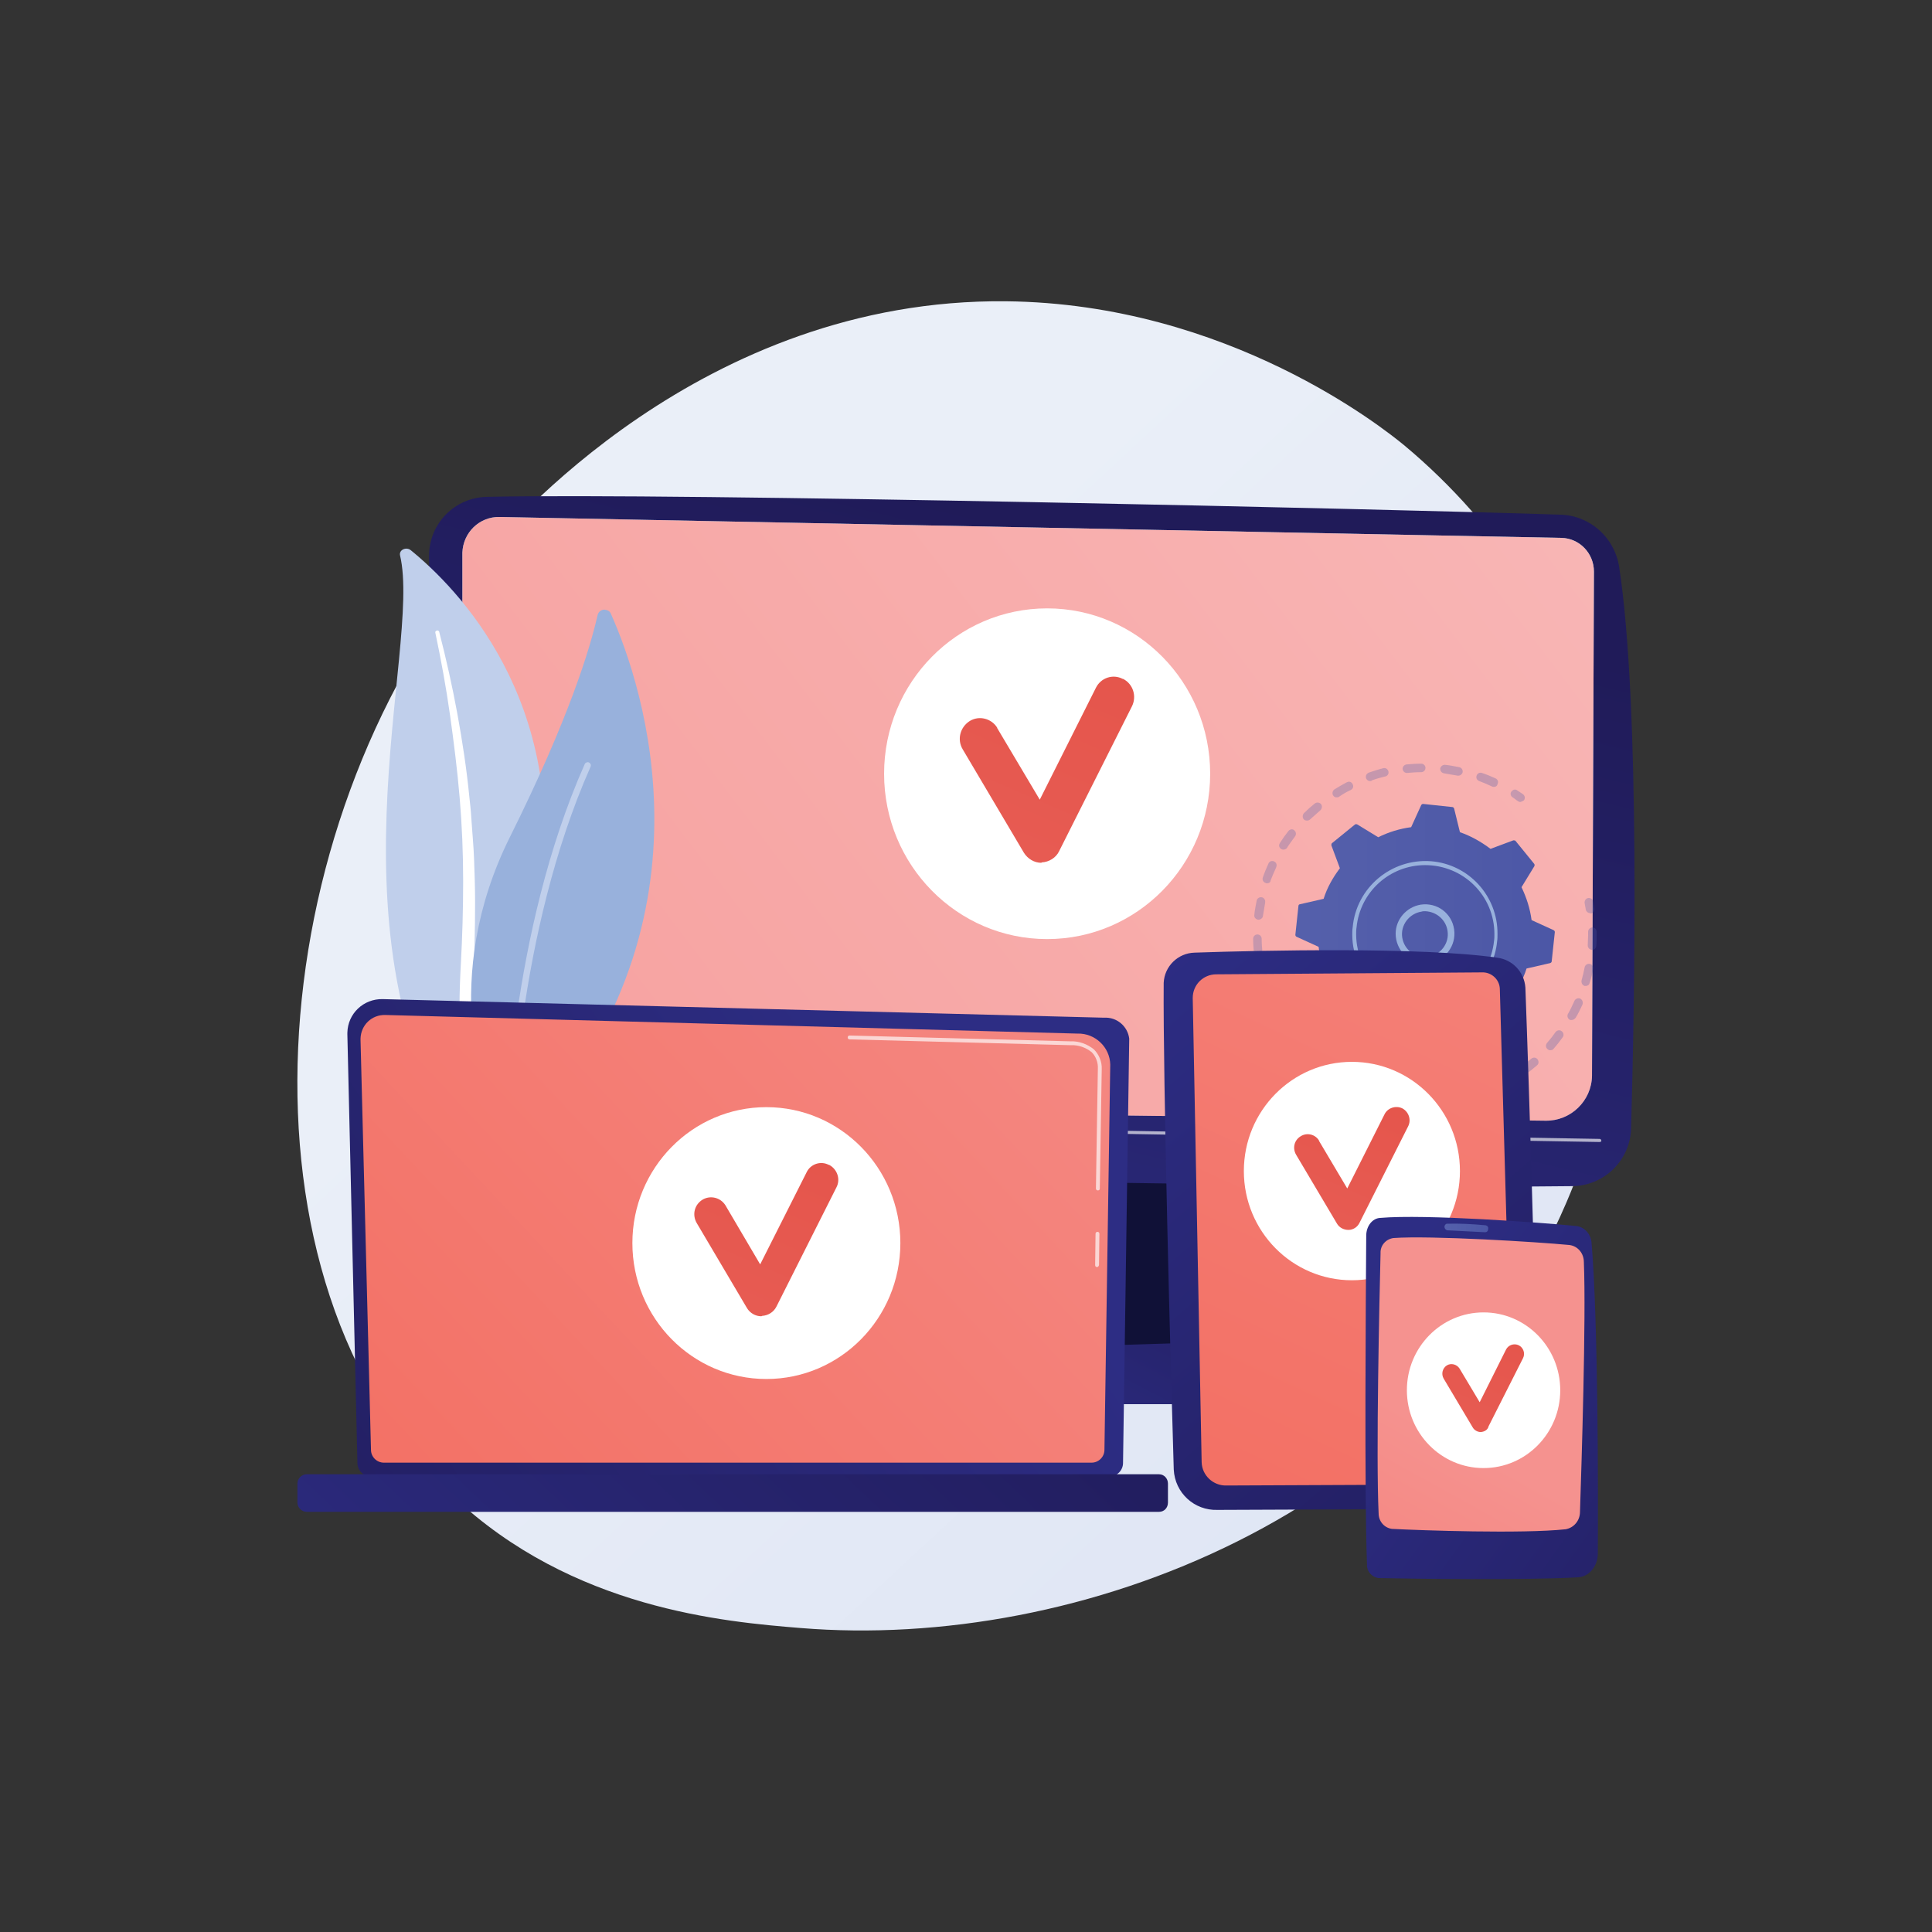 <?xml version="1.0" encoding="utf-8"?>
<!-- Generator: Adobe Illustrator 24.2.0, SVG Export Plug-In . SVG Version: 6.00 Build 0)  -->
<svg version="1.1" id="Layer_1" xmlns="http://www.w3.org/2000/svg" xmlns:xlink="http://www.w3.org/1999/xlink" x="0px" y="0px"
	 viewBox="0 0 498.9 498.9" style="enable-background:new 0 0 498.9 498.9;" xml:space="preserve">
<rect x="0" y="0" width="498.9" height="498.9" fill="#333333" stroke="none"/>
<style type="text/css">
	.st0{fill:url(#SVGID_1_);}
	.st1{fill:url(#SVGID_2_);}
	.st2{fill:url(#SVGID_3_);}
	.st3{fill:url(#SVGID_4_);}
	.st4{opacity:0.65;fill:#FFFFFF;enable-background:new    ;}
	.st5{fill:url(#SVGID_5_);}
	.st6{fill:url(#SVGID_6_);}
	.st7{fill:#FFFFFF;}
	.st8{fill:url(#SVGID_7_);}
	.st9{fill:#C0CFEB;}
	.st10{fill:#98B1DC;}
	.st11{fill:url(#SVGID_8_);}
	.st12{fill:url(#SVGID_9_);}
	.st13{fill:url(#SVGID_10_);}
	.st14{opacity:0.67;}
	.st15{fill:url(#SVGID_11_);}
	.st16{opacity:0.3;}
	.st17{fill:url(#SVGID_12_);}
	.st18{fill:url(#SVGID_13_);}
	.st19{fill:url(#SVGID_14_);}
	.st20{fill:url(#SVGID_15_);}
	.st21{fill:url(#SVGID_16_);}
	.st22{fill:url(#SVGID_17_);}
	.st23{fill:url(#SVGID_18_);}
	.st24{fill:url(#SVGID_19_);}
	.st25{fill:url(#SVGID_20_);}
	.st26{fill:url(#SVGID_21_);}
	.st27{fill:url(#SVGID_22_);}
	.st28{fill:url(#SVGID_23_);}
	.st29{fill:url(#SVGID_24_);}
</style>
<g>
	<g id="Layer_1_1_">
		
			<linearGradient id="SVGID_1_" gradientUnits="userSpaceOnUse" x1="439.679" y1="32.329" x2="187.479" y2="304.549" gradientTransform="matrix(1 0 0 -1 0 498)">
			<stop  offset="0" style="stop-color:#DBE2F3"/>
			<stop  offset="1" style="stop-color:#EAEFF8"/>
		</linearGradient>
		<path class="st0" d="M404.5,310.5c-34.6,81-126.1,115.8-197.8,109.9c-19.6-1.6-58.9-4.9-89.7-34c-59-55.8-49.9-172.5,6.6-241.3
			c7.3-8.9,57.7-68.1,136.2-67.3c57.5,0.6,97.8,33.1,102.7,37.1c12.5,10.4,23.4,22.8,32.2,36.5C423.6,196.7,426.2,259.9,404.5,310.5
			z"/>
		
			<linearGradient id="SVGID_2_" gradientUnits="userSpaceOnUse" x1="270.796" y1="119.66" x2="252.466" y2="-41.1" gradientTransform="matrix(1 0 0 -1 0 498)">
			<stop  offset="0" style="stop-color:#101137"/>
			<stop  offset="1" style="stop-color:#1D1753"/>
		</linearGradient>
		<polygon class="st1" points="242.7,292 236.1,350.6 311.9,350.6 302,292 		"/>
		
			<linearGradient id="SVGID_3_" gradientUnits="userSpaceOnUse" x1="284.705" y1="359.021" x2="223.895" y2="104.971" gradientTransform="matrix(1 0 0 -1 0 498)">
			<stop  offset="0" style="stop-color:#201B59"/>
			<stop  offset="1" style="stop-color:#2D2D84"/>
		</linearGradient>
		<path class="st2" d="M110.8,143.5v138.1c0,11.4,9,20.6,20.4,20.9c50.4,1.3,226.8,4.5,274.8,3.8c8.3-0.1,15-6.7,15.2-15
			c0.9-32.1,2.4-109.2-3.1-145c-1.2-7.5-7.5-13.2-15.2-13.4c-42.3-1.4-229.2-5.7-277.2-4.6C117.4,128.5,110.8,135.2,110.8,143.5z"/>
		
			<linearGradient id="SVGID_4_" gradientUnits="userSpaceOnUse" x1="278.771" y1="461.598" x2="255.001" y2="154.878" gradientTransform="matrix(1 0 0 -1 0 498)">
			<stop  offset="0" style="stop-color:#66CDF3"/>
			<stop  offset="1" style="stop-color:#4A5AA8"/>
		</linearGradient>
		<path class="st3" d="M119.4,142.8V274c0,6.7,5.3,12.1,12,12.1l267.7,3.3c6.5,0.1,11.9-5.1,12-11.6c0-0.1,0-0.1,0-0.2l0.5-130
			c0-4.7-3.7-8.6-8.4-8.7L129,133.5c-5.2-0.1-9.4,4-9.6,9.2C119.4,142.7,119.4,142.8,119.4,142.8z"/>
		<path class="st4" d="M413.1,294.9L413.1,294.9l-293.7-5c-0.2,0-0.4-0.2-0.4-0.4c0-0.2,0.2-0.4,0.4-0.4c0,0,0,0,0,0l293.7,5
			c0.2,0,0.4,0.2,0.4,0.4C413.6,294.7,413.4,294.9,413.1,294.9C413.1,294.9,413.1,294.9,413.1,294.9L413.1,294.9z"/>
		
			<linearGradient id="SVGID_5_" gradientUnits="userSpaceOnUse" x1="303.904" y1="200.438" x2="262.044" y2="119.858" gradientTransform="matrix(1 0 0 -1 0 498)">
			<stop  offset="0" style="stop-color:#201B59"/>
			<stop  offset="1" style="stop-color:#2D2D84"/>
		</linearGradient>
		<path class="st5" d="M328.3,362.6H217.3c-3,0-5.3-2.1-4.7-4.5l1.4-5.6c0.4-1.7,2.3-2.9,4.5-3l106.9-3.3c2.3-0.1,4.4,1.1,4.9,2.9
			l2.6,9C333.6,360.4,331.3,362.6,328.3,362.6z"/>
		
			<linearGradient id="SVGID_6_" gradientUnits="userSpaceOnUse" x1="451.754" y1="429.185" x2="-50.676" y2="46.475" gradientTransform="matrix(1 0 0 -1 0 498)">
			<stop  offset="0" style="stop-color:#F9BABA"/>
			<stop  offset="1" style="stop-color:#F5928F"/>
		</linearGradient>
		<path class="st6" d="M119.4,142.8V274c0,6.7,5.3,12.1,12,12.1l267.7,3.3c6.5,0.1,11.9-5.1,12-11.6c0-0.1,0-0.1,0-0.2l0.5-130
			c0-4.7-3.7-8.6-8.4-8.7L129,133.5c-5.2-0.1-9.4,4-9.6,9.2C119.4,142.7,119.4,142.8,119.4,142.8z"/>
		<ellipse class="st7" cx="270.4" cy="199.8" rx="42.1" ry="42.7"/>
		
			<linearGradient id="SVGID_7_" gradientUnits="userSpaceOnUse" x1="326.081" y1="441.818" x2="231.221" y2="221.868" gradientTransform="matrix(1 0 0 -1 0 498)">
			<stop  offset="0" style="stop-color:#E1483D"/>
			<stop  offset="1" style="stop-color:#E9625A"/>
		</linearGradient>
		<path class="st8" d="M268.9,222.8c-1.8,0-3.5-1-4.5-2.6l-15.8-26.7c-1.5-2.5-0.7-5.7,1.8-7.3c2.4-1.5,5.6-0.7,7.1,1.7
			c0,0,0,0.1,0,0.1l11,18.5l14.5-28.9c1.3-2.6,4.4-3.6,6.9-2.3c0,0,0,0,0.1,0c2.6,1.3,3.6,4.5,2.3,7.1l-18.8,37.4
			c-0.8,1.7-2.6,2.8-4.5,2.9L268.9,222.8z"/>
		<path class="st9" d="M103.3,143.4c-0.3-1.4,1.6-2.3,2.8-1.3c11.9,9.7,40.6,38.7,33.5,89.3c-9,63.5,6.4,86.7,25.4,100.9
			c0,0-26.2-6.6-42.7-30.2C81.9,244.3,109.1,167.7,103.3,143.4z"/>
		<path class="st7" d="M112.4,163.3c1.5,7.1,2.8,14.2,3.8,21.3s1.9,14.3,2.5,21.4s0.9,14.3,0.9,21.5s-0.2,14.3-0.6,21.5
			c-0.4,7.2-0.5,14.5-0.1,21.7c0.4,7.4,2.2,14.7,5.1,21.5c0.8,1.7,1.6,3.4,2.5,5.1s1.8,3.3,2.8,4.9c2,3.3,4.3,6.4,6.8,9.3
			c5.2,6,11.2,11.3,17.9,15.6c0.7,0.5,1.7,0.4,2.3-0.3c0.5-0.5,0.4-1.3-0.1-1.8c0,0-0.1-0.1-0.1-0.1l0,0c-1.6-1.1-3.2-2.3-4.7-3.4
			c-0.8-0.6-1.5-1.2-2.3-1.8s-1.5-1.2-2.2-1.9c-8.3-7.4-15-16.5-19.4-26.7c-1.4-3.3-2.6-6.7-3.4-10.2c-0.8-3.5-1.4-7-1.6-10.5
			c-0.4-7.1-0.5-14.3-0.1-21.4c0.2-7.2,0.4-14.4,0.2-21.6c-0.1-3.6-0.2-7.2-0.5-10.8c-0.1-1.8-0.3-3.6-0.4-5.4s-0.3-3.6-0.5-5.4
			c-0.7-7.2-1.8-14.4-3.1-21.5c-1.3-7.1-2.9-14.2-4.7-21.2c-0.1-0.2-0.3-0.3-0.5-0.3C112.5,162.9,112.4,163.1,112.4,163.3z"/>
		<path class="st10" d="M134.3,295.5c-1.1,1.2-3,1.2-4.2,0.1c-0.3-0.3-0.5-0.6-0.7-0.9c-4.9-10.7-15.8-42.3,2.3-78.6
			c15.3-30.7,20.7-48.8,22.6-57.2c0.2-1,1.2-1.7,2.2-1.4c0.6,0.1,1.1,0.5,1.3,1.1C165.9,176.8,187.3,239.3,134.3,295.5z"/>
		<path class="st9" d="M131.6,294.4h-0.2c-0.5,0-0.8-0.4-0.8-0.8c0,0,0,0,0,0c0-0.5,1-52.6,20.4-96.3c0.2-0.4,0.7-0.6,1.1-0.4
			c0.4,0.2,0.6,0.7,0.4,1.1c0,0,0,0,0,0c-19.2,43.3-20.3,95.1-20.3,95.6C132.3,294,132,294.3,131.6,294.4z"/>
		
			<linearGradient id="SVGID_8_" gradientUnits="userSpaceOnUse" x1="39.58" y1="74.03" x2="243.64" y2="213.96" gradientTransform="matrix(1 0 0 -1 0 498)">
			<stop  offset="0" style="stop-color:#201B59"/>
			<stop  offset="1" style="stop-color:#2D2D84"/>
		</linearGradient>
		<path class="st11" d="M92.3,377.8c0,1.9,1.6,3.5,3.5,3.5h190.7c1.9,0,3.5-1.6,3.5-3.5l1.6-109.6c-0.4-3.2-3.2-5.6-6.5-5.4
			L98.8,258c-4.9-0.1-9,3.7-9.1,8.7c0,0.1,0,0.3,0,0.4L92.3,377.8z"/>
		
			<linearGradient id="SVGID_9_" gradientUnits="userSpaceOnUse" x1="343.481" y1="321.409" x2="101.931" y2="95.679" gradientTransform="matrix(1 0 0 -1 0 498)">
			<stop  offset="0" style="stop-color:#F5928F"/>
			<stop  offset="1" style="stop-color:#F37064"/>
		</linearGradient>
		<path class="st12" d="M95.8,374.4c0,1.8,1.5,3.3,3.3,3.3h182.8c1.8,0,3.3-1.5,3.3-3.3l1.5-99.5c-0.1-4.5-3.9-8.1-8.4-8
			c-0.1,0-0.1,0-0.2,0l-178.6-4.8c-3.5-0.1-6.3,2.6-6.4,6.1c0,0.1,0,0.2,0,0.3L95.8,374.4z"/>
		
			<linearGradient id="SVGID_10_" gradientUnits="userSpaceOnUse" x1="266.724" y1="194.407" x2="95.974" y2="13.667" gradientTransform="matrix(1 0 0 -1 0 498)">
			<stop  offset="0" style="stop-color:#201B59"/>
			<stop  offset="1" style="stop-color:#2D2D84"/>
		</linearGradient>
		<path class="st13" d="M299.3,390.4H79.2c-1.3,0-2.4-1.1-2.4-2.4v-4.9c0-1.3,1.1-2.4,2.4-2.4h220.1c1.3,0,2.3,1.1,2.3,2.4v4.9
			C301.6,389.4,300.6,390.4,299.3,390.4z"/>
		<g class="st14">
			<path class="st7" d="M283.3,327.2L283.3,327.2c-0.3,0-0.5-0.2-0.5-0.5c0,0,0,0,0,0l0.1-8.1c0-0.3,0.2-0.5,0.5-0.5c0,0,0,0,0,0
				l0,0c0.3,0,0.5,0.2,0.5,0.5l-0.1,8.1C283.7,327,283.5,327.2,283.3,327.2z"/>
			<path class="st7" d="M283.5,307.4L283.5,307.4c-0.3,0-0.5-0.2-0.5-0.5c0,0,0,0,0,0l0.5-30.9c0.1-1.6-0.5-3.2-1.6-4.3
				c-1.5-1.2-3.4-1.9-5.4-1.8l-57.1-1.5c-0.3,0-0.5-0.2-0.5-0.5c0-0.3,0.2-0.5,0.5-0.5c0,0,0,0,0,0l57,1.5c2.2-0.1,4.4,0.7,6.1,2.1
				c1.3,1.3,2.1,3.2,2,5.1l-0.5,30.9C284,307.2,283.8,307.4,283.5,307.4C283.6,307.4,283.6,307.4,283.5,307.4z"/>
		</g>
		<ellipse class="st7" cx="197.9" cy="321" rx="34.6" ry="35.1"/>
		
			<linearGradient id="SVGID_11_" gradientUnits="userSpaceOnUse" x1="243.709" y1="295.14" x2="165.689" y2="114.22" gradientTransform="matrix(1 0 0 -1 0 498)">
			<stop  offset="0" style="stop-color:#E1483D"/>
			<stop  offset="1" style="stop-color:#E9625A"/>
		</linearGradient>
		<path class="st15" d="M196.6,339.9c-1.5,0-2.9-0.8-3.7-2.1l-13-22c-1.2-2.1-0.6-4.7,1.5-6c2-1.2,4.6-0.6,5.9,1.4c0,0,0,0,0,0
			l9,15.3l12-23.8c1-2.1,3.6-3,5.7-1.9c0,0,0,0,0.1,0c2.1,1.1,3,3.7,1.9,5.8l-15.5,30.8c-0.7,1.4-2.1,2.3-3.7,2.4L196.6,339.9z"/>
		<g class="st16">
			
				<linearGradient id="SVGID_12_" gradientUnits="userSpaceOnUse" x1="323.58" y1="275.82" x2="386.92" y2="275.82" gradientTransform="matrix(1 0 0 -1 0 498)">
				<stop  offset="0" style="stop-color:#5560AB"/>
				<stop  offset="1" style="stop-color:#4C57A6"/>
			</linearGradient>
			<path class="st17" d="M324.9,247.2c-0.6,0-1.1-0.4-1.1-1c-0.1-1.3-0.2-2.5-0.2-3.8c0-0.6,0.5-1.1,1.1-1.1l0,0
				c0.6,0,1.1,0.5,1.1,1.1c0,1.2,0.1,2.4,0.2,3.6c0.1,0.6-0.4,1.1-1,1.2C325,247.2,325,247.2,324.9,247.2L324.9,247.2z M325,237.5
				h-0.1c-0.6-0.1-1.1-0.6-1-1.2c0,0,0,0,0,0c0.1-1.3,0.4-2.5,0.6-3.7c0.1-0.6,0.7-1,1.3-0.9s1,0.7,0.9,1.3c0,0,0,0.1,0,0.1
				c-0.2,1.2-0.4,2.4-0.6,3.6C326,237.1,325.5,237.5,325,237.5L325,237.5z M327.2,228.1c-0.1,0-0.3,0-0.4-0.1
				c-0.6-0.2-0.9-0.8-0.7-1.4c0.4-1.2,0.9-2.4,1.4-3.5c0.2-0.6,0.8-0.9,1.4-0.7c0.6,0.2,0.9,0.8,0.7,1.4c0,0.1-0.1,0.2-0.1,0.3
				c-0.5,1.1-1,2.2-1.4,3.3C328.1,227.8,327.7,228.1,327.2,228.1L327.2,228.1z M331.4,219.4c-0.6,0-1.1-0.5-1.1-1.1
				c0-0.2,0.1-0.4,0.2-0.6c0.7-1.1,1.4-2.1,2.2-3.1c0.4-0.5,1.1-0.6,1.5-0.2c0,0,0,0,0,0c0.5,0.4,0.6,1.1,0.2,1.6c0,0,0,0,0,0
				c-0.7,1-1.4,1.9-2.1,3C332.2,219.2,331.8,219.4,331.4,219.4L331.4,219.4z M337.5,211.9c-0.3,0-0.6-0.1-0.8-0.3
				c-0.4-0.4-0.4-1.1,0-1.6c0,0,0,0,0,0c0.9-0.9,1.8-1.7,2.8-2.5c0.5-0.4,1.2-0.3,1.6,0.1c0.4,0.5,0.3,1.2-0.1,1.6
				c-0.9,0.8-1.8,1.6-2.7,2.4C338.1,211.8,337.8,211.9,337.5,211.9L337.5,211.9z M345.1,205.9c-0.6,0-1.1-0.6-1-1.2
				c0-0.3,0.2-0.6,0.4-0.8c1.1-0.7,2.2-1.3,3.3-1.9c0.6-0.3,1.2-0.1,1.5,0.5s0.1,1.2-0.5,1.5l0,0c-1.1,0.5-2.1,1.1-3.1,1.8
				C345.5,205.9,345.3,205.9,345.1,205.9L345.1,205.9z M385.8,203.2c-0.2,0-0.3,0-0.5-0.1c-1.1-0.5-2.2-1-3.3-1.4
				c-0.6-0.2-0.9-0.8-0.7-1.4c0,0,0,0,0,0c0.2-0.6,0.8-0.9,1.4-0.7c1.2,0.4,2.4,0.9,3.5,1.4c0.6,0.3,0.8,0.9,0.5,1.5
				C386.6,203,386.2,203.2,385.8,203.2L385.8,203.2z M353.8,201.7c-0.6,0-1.1-0.5-1.1-1.1c0-0.5,0.3-0.9,0.8-1.1
				c1.2-0.4,2.4-0.8,3.6-1.1c0.6-0.2,1.2,0.1,1.4,0.7c0.2,0.6-0.1,1.2-0.7,1.4c0,0-0.1,0-0.1,0c-1.2,0.3-2.3,0.6-3.4,1
				C354.1,201.7,354,201.7,353.8,201.7L353.8,201.7z M376.6,200.3c-0.1,0-0.2,0-0.2,0c-1.2-0.2-2.4-0.4-3.5-0.6
				c-0.6-0.1-1-0.6-1-1.2c0.1-0.6,0.6-1,1.2-1l0,0c1.3,0.1,2.5,0.4,3.7,0.6c0.6,0.1,1,0.7,0.9,1.3
				C377.6,199.9,377.1,200.3,376.6,200.3L376.6,200.3z M363.3,199.6c-0.6,0-1.1-0.5-1.1-1.1c0-0.5,0.4-1,1-1.1
				c1.2-0.1,2.5-0.2,3.8-0.2l0,0c0.6,0,1.1,0.5,1.1,1.1s-0.5,1.1-1.1,1.1l0,0C365.7,199.4,364.5,199.5,363.3,199.6L363.3,199.6z"/>
			
				<linearGradient id="SVGID_13_" gradientUnits="userSpaceOnUse" x1="390" y1="292.521" x2="393.7" y2="292.521" gradientTransform="matrix(1 0 0 -1 0 498)">
				<stop  offset="0" style="stop-color:#5560AB"/>
				<stop  offset="1" style="stop-color:#4C57A6"/>
			</linearGradient>
			<path class="st18" d="M392.6,207.1c-0.2,0-0.4-0.1-0.6-0.2c-0.5-0.3-0.9-0.7-1.4-1c-0.5-0.3-0.7-1-0.3-1.5s1-0.7,1.5-0.3
				c0.5,0.3,1,0.7,1.5,1c0.5,0.4,0.6,1.1,0.2,1.6C393.2,206.9,392.9,207,392.6,207.1L392.6,207.1z"/>
		</g>
		<g class="st16">
			
				<linearGradient id="SVGID_14_" gradientUnits="userSpaceOnUse" x1="409.198" y1="264.236" x2="411.738" y2="264.236" gradientTransform="matrix(1 0 0 -1 0 498)">
				<stop  offset="0" style="stop-color:#5560AB"/>
				<stop  offset="1" style="stop-color:#4C57A6"/>
			</linearGradient>
			<path class="st19" d="M410.6,235.8c-0.5,0-1-0.4-1.1-0.9c-0.1-0.6-0.2-1.1-0.3-1.7c-0.1-0.6,0.3-1.2,0.9-1.3s1.2,0.3,1.3,0.9l0,0
				c0.1,0.6,0.2,1.2,0.3,1.8c0.1,0.6-0.3,1.2-0.9,1.3L410.6,235.8z"/>
			
				<linearGradient id="SVGID_15_" gradientUnits="userSpaceOnUse" x1="347.068" y1="235.35" x2="412.3" y2="235.35" gradientTransform="matrix(1 0 0 -1 0 498)">
				<stop  offset="0" style="stop-color:#5560AB"/>
				<stop  offset="1" style="stop-color:#4C57A6"/>
			</linearGradient>
			<path class="st20" d="M368,285.9c-0.5,0-1,0-1.5,0c-0.6,0-1.1-0.5-1.1-1.1s0.5-1.1,1.1-1.1c1.2,0,2.4,0,3.5,0
				c0.6,0,1.1,0.4,1.2,1.1c0,0.6-0.4,1.1-1.1,1.2C369.4,285.9,368.7,285.9,368,285.9z M360.6,285.3h-0.2c-1.2-0.2-2.5-0.5-3.6-0.8
				c-0.6-0.2-0.9-0.8-0.8-1.4c0.2-0.6,0.7-0.9,1.3-0.8c1.1,0.3,2.3,0.5,3.5,0.8c0.6,0.1,1,0.7,0.9,1.3
				C361.6,284.9,361.2,285.2,360.6,285.3L360.6,285.3z M376,285.1c-0.6,0-1.1-0.5-1.1-1.1c0-0.5,0.4-1,0.9-1.1
				c1.2-0.2,2.3-0.5,3.5-0.8c0.6-0.2,1.2,0.2,1.4,0.8c0,0,0,0,0,0c0.2,0.6-0.2,1.2-0.8,1.4c-1.2,0.3-2.4,0.6-3.6,0.8L376,285.1z
				 M351.5,282.6c-0.1,0-0.3,0-0.4-0.1c-1.1-0.5-2.3-1-3.4-1.6c-0.5-0.3-0.8-1-0.5-1.5c0.3-0.5,0.9-0.8,1.5-0.5c0,0,0,0,0,0
				c1,0.5,2.1,1,3.2,1.5c0.6,0.2,0.8,0.9,0.6,1.5C352.3,282.3,351.9,282.6,351.5,282.6L351.5,282.6z M385.1,282.4
				c-0.6,0-1.1-0.5-1.1-1.1c0-0.4,0.3-0.9,0.7-1c1.1-0.5,2.1-1,3.2-1.5c0.6-0.3,1.2,0,1.5,0.6c0.2,0.5,0,1.1-0.4,1.4
				c-1.1,0.6-2.2,1.1-3.4,1.6C385.4,282.3,385.2,282.4,385.1,282.4L385.1,282.4z M393.3,277.6c-0.6,0-1.1-0.5-1.1-1.1
				c0-0.3,0.2-0.7,0.4-0.9c1-0.7,1.9-1.4,2.8-2.2c0.5-0.4,1.2-0.4,1.6,0.1c0.4,0.5,0.4,1.2-0.1,1.6c0,0,0,0,0,0
				c-0.9,0.8-1.9,1.6-2.9,2.3C393.8,277.6,393.6,277.6,393.3,277.6L393.3,277.6z M400.3,271.2c-0.3,0-0.5-0.1-0.7-0.3
				c-0.5-0.4-0.5-1.1-0.1-1.6c0.8-0.9,1.5-1.8,2.2-2.8c0.4-0.5,1.1-0.6,1.6-0.2s0.6,1.1,0.2,1.6l0,0c-0.7,1-1.5,2-2.3,2.9
				C401,271.1,400.7,271.2,400.3,271.2L400.3,271.2z M405.8,263.4c-0.2,0-0.4,0-0.5-0.1c-0.5-0.3-0.7-1-0.4-1.5c0,0,0,0,0,0
				c0.6-1,1.1-2.1,1.6-3.2c0.2-0.6,0.8-0.9,1.4-0.8c0.6,0.2,0.9,0.8,0.8,1.4c0,0.1-0.1,0.2-0.1,0.3c-0.5,1.1-1.1,2.3-1.7,3.3
				C406.6,263.2,406.2,263.4,405.8,263.4L405.8,263.4z M409.5,254.6c-0.1,0-0.2,0-0.3,0c-0.6-0.2-0.9-0.8-0.8-1.4
				c0.3-1.1,0.6-2.3,0.8-3.4c0.1-0.6,0.7-1,1.3-0.9s1,0.7,0.9,1.3l0,0c-0.2,1.2-0.5,2.4-0.9,3.6C410.4,254.3,410,254.6,409.5,254.6
				L409.5,254.6z M411.1,245.3L411.1,245.3c-0.7-0.1-1.1-0.6-1.1-1.2c0-0.9,0.1-1.7,0.1-2.6c0-0.3,0-0.6,0-0.9
				c0-0.6,0.5-1.1,1.1-1.1c0.6,0,1.1,0.5,1.1,1.1c0,0.3,0,0.7,0,1c0,0.9,0,1.8-0.1,2.7C412.2,244.8,411.7,245.3,411.1,245.3
				L411.1,245.3z"/>
			
				<linearGradient id="SVGID_16_" gradientUnits="userSpaceOnUse" x1="340.54" y1="221.621" x2="344.19" y2="221.621" gradientTransform="matrix(1 0 0 -1 0 498)">
				<stop  offset="0" style="stop-color:#5560AB"/>
				<stop  offset="1" style="stop-color:#4C57A6"/>
			</linearGradient>
			<path class="st21" d="M343.1,278c-0.2,0-0.5-0.1-0.6-0.2c-0.5-0.4-1-0.7-1.5-1.1c-0.5-0.4-0.5-1.1-0.1-1.6c0.4-0.4,1-0.5,1.5-0.2
				c0.5,0.4,0.9,0.7,1.4,1c0.5,0.4,0.6,1,0.3,1.5C343.8,277.8,343.4,278,343.1,278z"/>
		</g>
		
			<linearGradient id="SVGID_17_" gradientUnits="userSpaceOnUse" x1="334.478" y1="256.825" x2="401.434" y2="256.825" gradientTransform="matrix(1 0 0 -1 0 498)">
			<stop  offset="0" style="stop-color:#5560AB"/>
			<stop  offset="1" style="stop-color:#4C57A6"/>
		</linearGradient>
		<path class="st22" d="M344.6,265.1c0.1,0.2,0.4,0.2,0.6,0.2l5.9-2.2c2.4,1.8,5,3.3,7.9,4.2l1.5,6.1c0.1,0.2,0.2,0.4,0.5,0.4
			l7.5,0.8c0.2,0,0.4-0.1,0.5-0.3l2.6-5.7c3-0.4,5.9-1.3,8.5-2.6l5.4,3.3c0.2,0.1,0.4,0.1,0.6,0l5.9-4.8c0.2-0.1,0.2-0.4,0.2-0.6
			l-2.2-5.9c1.8-2.4,3.3-5,4.2-7.9l6.1-1.4c0.2-0.1,0.4-0.2,0.4-0.5l0.8-7.5c0-0.2-0.1-0.4-0.3-0.5l-5.7-2.6c-0.4-3-1.3-5.8-2.6-8.5
			l3.3-5.4c0.1-0.2,0.1-0.4,0-0.6l-4.8-5.9c-0.1-0.2-0.4-0.2-0.6-0.2l-5.9,2.2c-2.4-1.8-5-3.3-7.9-4.3l-1.5-6.1
			c-0.1-0.2-0.2-0.4-0.5-0.4l-7.5-0.8c-0.2,0-0.4,0.1-0.5,0.3l-2.6,5.7c-3,0.4-5.9,1.3-8.5,2.6l-5.4-3.3c-0.2-0.1-0.4-0.1-0.6,0
			l-5.9,4.8c-0.2,0.1-0.2,0.4-0.2,0.6l2.2,5.9c-1.8,2.4-3.3,5-4.2,7.9l-6.1,1.4c-0.2,0-0.4,0.2-0.4,0.4l-0.8,7.5
			c0,0.2,0.1,0.4,0.3,0.5l5.7,2.6c0.4,3,1.3,5.9,2.6,8.5l-3.3,5.4c-0.1,0.2-0.1,0.4,0,0.6L344.6,265.1z"/>
		<path class="st10" d="M368,248.8c-4.2,0-7.6-3.5-7.6-7.7c0-3.7,2.8-6.9,6.5-7.5c4.2-0.6,8,2.2,8.6,6.4c0,0,0,0,0,0
			c0.6,4.2-2.3,8-6.4,8.6C368.7,248.8,368.4,248.8,368,248.8z M368,235.3c-0.3,0-0.6,0-0.9,0.1c-3.2,0.5-5.5,3.5-5,6.7
			c0.5,3.2,3.5,5.5,6.7,5c3.2-0.5,5.5-3.5,5-6.7C373.4,237.5,370.9,235.4,368,235.3z"/>
		<path class="st10" d="M368.1,259.8c-0.6,0-1.3,0-1.9-0.1l0,0l-0.6-0.1c-1-0.1-2-0.3-2.9-0.6l0,0h-0.1l-0.2-0.1
			c-0.2-0.1-0.3-0.2-0.3-0.4c0,0,0-0.1,0-0.1c0.1-0.2,0.3-0.4,0.5-0.3c0,0,0,0,0,0c1.2,0.4,2.5,0.7,3.7,0.8
			c9.8,1,18.5-6.2,19.5-15.9c0.1-0.6,0.1-1.2,0.1-1.8c0-9.9-8-17.8-17.9-17.8c-9.1,0-16.8,6.9-17.7,16.1c-0.1,0.6-0.1,1.2-0.1,1.8
			c0,2.6,0.6,5.2,1.7,7.6c0,0.1,0,0.1,0,0.2c0,0.2-0.1,0.3-0.3,0.4c-0.2,0.1-0.5,0-0.6-0.2c-1.2-2.5-1.8-5.2-1.8-7.9
			c0-0.6,0-1.3,0.1-1.9c0.9-10.3,10-17.9,20.3-17.1c9.7,0.8,17.2,9,17.1,18.8c0,0.6,0,1.3-0.1,1.9
			C385.7,252.5,377.7,259.7,368.1,259.8L368.1,259.8z"/>
		
			<linearGradient id="SVGID_18_" gradientUnits="userSpaceOnUse" x1="427.678" y1="88.391" x2="291.077" y2="246.641" gradientTransform="matrix(1 0 0 -1 0 498)">
			<stop  offset="0" style="stop-color:#201B59"/>
			<stop  offset="1" style="stop-color:#2D2D84"/>
		</linearGradient>
		<path class="st23" d="M388.7,389.6l-74.3,0.3c-6,0.2-11-4.4-11.3-10.4c-0.8-25.8-2.8-101.1-2.6-125.7c0.2-4.3,3.7-7.7,8-7.8
			c17.3-0.6,58.8-1.5,78.1,1.3c4,0.5,7,3.7,7.3,7.7c0.8,21.6,3.5,102.4,3,126.9C396.6,386.3,393,389.7,388.7,389.6z"/>
		
			<linearGradient id="SVGID_19_" gradientUnits="userSpaceOnUse" x1="462.085" y1="422.914" x2="316.325" y2="108.894" gradientTransform="matrix(1 0 0 -1 0 498)">
			<stop  offset="0" style="stop-color:#F5928F"/>
			<stop  offset="1" style="stop-color:#F37064"/>
		</linearGradient>
		<path class="st24" d="M385.8,383.3l-69.1,0.3c-3.4,0.1-6.3-2.6-6.4-6L308,257.7c0-3.4,2.7-6.1,6.1-6.1c0,0,0,0,0.1,0l68.5-0.5
			c2.4-0.1,4.5,1.8,4.6,4.2l3.5,123.1c0,2.7-2.1,4.8-4.8,4.8C385.9,383.3,385.8,383.3,385.8,383.3z"/>
		<ellipse class="st7" cx="349.1" cy="302.4" rx="27.9" ry="28.2"/>
		
			<linearGradient id="SVGID_20_" gradientUnits="userSpaceOnUse" x1="386.027" y1="290.724" x2="323.217" y2="145.084" gradientTransform="matrix(1 0 0 -1 0 498)">
			<stop  offset="0" style="stop-color:#E1483D"/>
			<stop  offset="1" style="stop-color:#E9625A"/>
		</linearGradient>
		<path class="st25" d="M348.2,317.6c-1.2,0-2.4-0.6-3-1.7l-10.5-17.7c-1-1.7-0.5-3.8,1.2-4.8c1.6-1,3.7-0.5,4.7,1.1c0,0,0,0,0,0.1
			l7.3,12.3l9.6-19.1c0.8-1.7,2.9-2.4,4.6-1.6c0,0,0,0,0,0c1.7,0.9,2.4,3,1.5,4.7l-12.5,24.8C350.6,316.8,349.5,317.6,348.2,317.6
			L348.2,317.6z"/>
		
			<linearGradient id="SVGID_21_" gradientUnits="userSpaceOnUse" x1="474.822" y1="69.24" x2="351.553" y2="157.53" gradientTransform="matrix(1 0 0 -1 0 498)">
			<stop  offset="0" style="stop-color:#201B59"/>
			<stop  offset="1" style="stop-color:#2D2D84"/>
		</linearGradient>
		<path class="st26" d="M352.8,319.1c-0.1,15-0.5,66.6,0.2,84.9c-0.1,1.8,1.3,3.3,3,3.5c8.2,0.2,38.3,0.6,51.6-0.2
			c2.8-0.2,5-2.9,5-6.1c0.1-15.7,0.1-59.9-1.6-80.1c-0.1-2.3-1.7-4.2-3.9-4.5c-8.9-0.9-39.1-3.1-50.7-2.1
			C354.4,314.6,352.8,316.6,352.8,319.1z"/>
		
			<linearGradient id="SVGID_22_" gradientUnits="userSpaceOnUse" x1="374.454" y1="127.013" x2="314.484" y2="18.733" gradientTransform="matrix(1 0 0 -1 0 498)">
			<stop  offset="0" style="stop-color:#F5928F"/>
			<stop  offset="1" style="stop-color:#F37064"/>
		</linearGradient>
		<path class="st27" d="M356.5,323.6c-0.3,12.1-1.2,52.3-0.5,67.2c0,2,1.4,3.7,3.4,4c7.6,0.4,33.7,1.3,44.9,0.1
			c2.2-0.4,3.7-2.3,3.7-4.5c0.4-12.3,1.6-49.8,1-64.5c0-2.2-1.5-4.1-3.7-4.4c-8.3-0.8-36-2.5-45.5-1.8
			C357.8,320,356.4,321.7,356.5,323.6z"/>
		
			<linearGradient id="SVGID_23_" gradientUnits="userSpaceOnUse" x1="372.98" y1="180.934" x2="384.299" y2="180.934" gradientTransform="matrix(1 0 0 -1 0 498)">
			<stop  offset="0" style="stop-color:#5560AB"/>
			<stop  offset="1" style="stop-color:#4C57A6"/>
		</linearGradient>
		<path class="st28" d="M373,316.8L373,316.8c0,0.4,0.3,0.8,0.7,0.9l9.8,0.5c0.5,0,0.8-0.4,0.8-0.9c0,0,0-0.1,0-0.1v-0.1
			c0-0.4-0.3-0.6-0.7-0.7c-3.3-0.3-6.6-0.5-9.9-0.4C373.3,316,373,316.4,373,316.8z"/>
		<ellipse class="st7" cx="383.1" cy="359" rx="19.8" ry="20.1"/>
		
			<linearGradient id="SVGID_24_" gradientUnits="userSpaceOnUse" x1="409.319" y1="206.584" x2="364.69" y2="103.085" gradientTransform="matrix(1 0 0 -1 0 498)">
			<stop  offset="0" style="stop-color:#E1483D"/>
			<stop  offset="1" style="stop-color:#E9625A"/>
		</linearGradient>
		<path class="st29" d="M382.4,369.8c-0.9,0-1.7-0.5-2.1-1.2l-7.5-12.6c-0.7-1.2-0.3-2.7,0.8-3.4c1.1-0.7,2.6-0.3,3.3,0.8
			c0,0,0,0,0,0l5.2,8.7l6.8-13.6c0.6-1.2,2.1-1.7,3.3-1.1c0,0,0,0,0,0c1.2,0.6,1.7,2.1,1.1,3.3l-8.9,17.6
			C384.2,369.2,383.4,369.7,382.4,369.8L382.4,369.8z"/>
	</g>
</g>
</svg>
